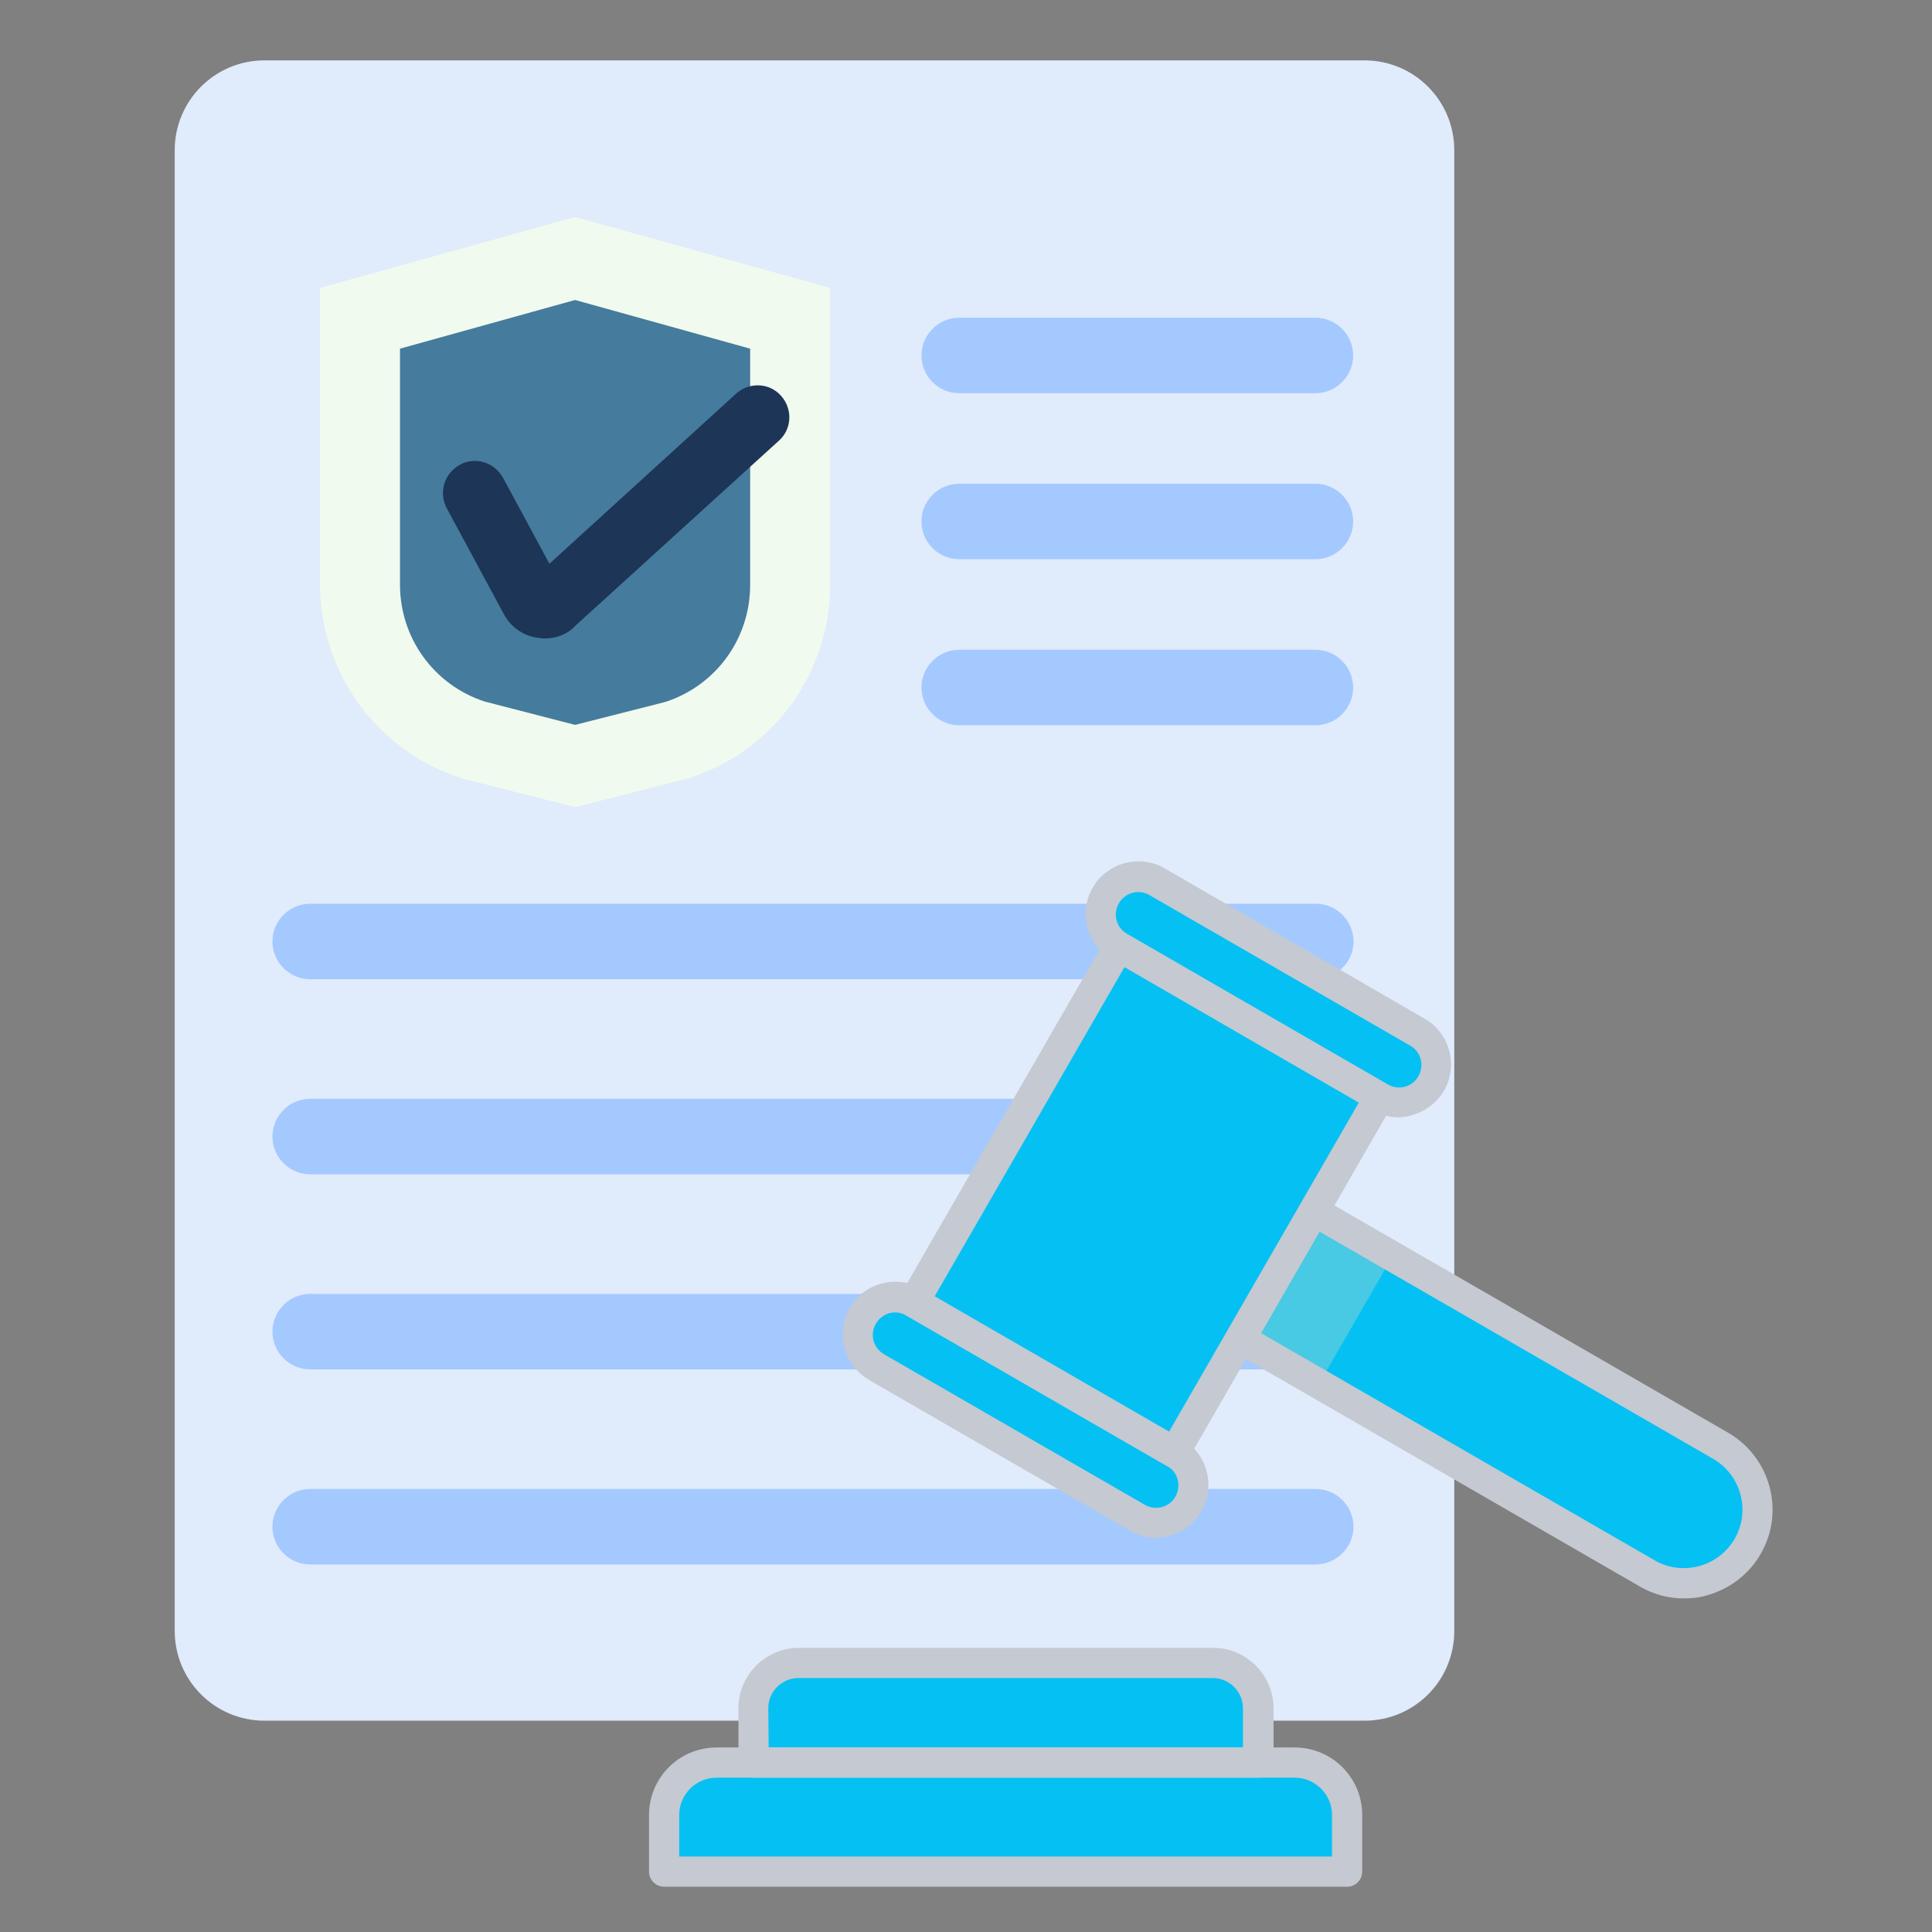 <?xml version="1.0" encoding="utf-8"?>
<!-- Generator: Adobe Illustrator 23.0.1, SVG Export Plug-In . SVG Version: 6.00 Build 0)  -->
<svg version="1.1" id="Layer_1" xmlns="http://www.w3.org/2000/svg" xmlns:xlink="http://www.w3.org/1999/xlink" x="0px" y="0px"
	 viewBox="0 0 512 512" style="enable-background:new 0 0 512 512;" xml:space="preserve">
<rect x="0" y="0" width="512" height="512" fill="#808080" stroke="none"/>
<style type="text/css">
	.st0{fill:#E0EBFC;}
	.st1{display:none;}
	.st2{display:inline;fill:#3762CC;}
	.st3{fill:#F1FAEE;}
	.st4{fill:#457B9D;}
	.st5{fill:#1D3557;}
	.st6{fill:#A4C9FF;}
	.st7{fill:#05C1F3;}
	.st8{fill:#C5C9D1;}
	.st9{fill:#48CAE4;}
</style>
<g>
	<g>
		<path class="st0" d="M361.6,456H70.1c-13.2,0-23.8-10.7-23.8-23.8V39.8C46.3,26.7,56.9,16,70.1,16h291.5
			c13.2,0,23.8,10.7,23.8,23.8v392.4C385.4,445.4,374.8,456,361.6,456z"/>
	</g>
	<g class="st1">
		<path class="st2" d="M361.6,460H70.1c-15.3,0-27.8-12.5-27.8-27.8V39.8C42.3,24.5,54.7,12,70.1,12h291.5
			c15.3,0,27.8,12.5,27.8,27.8v392.4C389.4,447.5,377,460,361.6,460z M70.1,20c-10.9,0-19.8,8.9-19.8,19.8v392.4
			c0,10.9,8.9,19.8,19.8,19.8h291.5c10.9,0,19.8-8.9,19.8-19.8V39.8c0-10.9-8.9-19.8-19.8-19.8H70.1z"/>
	</g>
	<g>
		<path class="st3" d="M182.3,206.3c22.5-7,37.7-27.8,37.7-51.4V94.5V76.3l-67.6-18.8L84.8,76.3v18.2v60.4
			c0,23.5,15.3,44.3,37.7,51.4l29.9,7.6L182.3,206.3z"/>
	</g>
	<g>
		<path class="st4" d="M128.4,185.9c-13.4-4.4-22.4-16.8-22.4-31V92.4l46.4-12.9l46.4,12.9v62.6c0,14.2-9,26.6-22.4,31l-24,6.1
			L128.4,185.9z"/>
	</g>
	<g>
		<path class="st5" d="M144.4,169.2c-0.7,0-1.4-0.1-2.1-0.2c-3.8-0.6-7-2.9-8.8-6.3l-15.1-28c-2.2-4.1-0.7-9.2,3.4-11.5
			s9.2-0.7,11.5,3.4l12.3,22.8l49.5-45.1c3.5-3.1,8.8-2.9,11.9,0.6c3.1,3.5,2.9,8.8-0.6,11.9l-53.9,49
			C150.4,168.1,147.5,169.2,144.4,169.2z"/>
	</g>
	<g>
		<path class="st6" d="M348.6,104.2h-94.4c-5.5,0-10-4.5-10-10s4.5-10,10-10h94.4c5.5,0,10,4.5,10,10S354.1,104.2,348.6,104.2z"/>
	</g>
	<g>
		<path class="st6" d="M348.6,148.2h-94.4c-5.5,0-10-4.5-10-10s4.5-10,10-10h94.4c5.5,0,10,4.5,10,10S354.1,148.2,348.6,148.2z"/>
	</g>
	<g>
		<path class="st6" d="M348.6,192.2h-94.4c-5.5,0-10-4.5-10-10s4.5-10,10-10h94.4c5.5,0,10,4.5,10,10S354.1,192.2,348.6,192.2z"/>
	</g>
	<g>
		<path class="st6" d="M348.6,259.5H82.2c-5.5,0-10-4.5-10-10s4.5-10,10-10h266.5c5.5,0,10,4.5,10,10S354.1,259.5,348.6,259.5z"/>
	</g>
	<g>
		<path class="st6" d="M348.6,311.2H82.2c-5.5,0-10-4.5-10-10s4.5-10,10-10h266.5c5.5,0,10,4.5,10,10S354.1,311.2,348.6,311.2z"/>
	</g>
	<g>
		<path class="st6" d="M348.6,362.9H82.2c-5.5,0-10-4.5-10-10s4.5-10,10-10h266.5c5.5,0,10,4.5,10,10S354.1,362.9,348.6,362.9z"/>
	</g>
	<g>
		<path class="st6" d="M348.6,414.6H82.2c-5.5,0-10-4.5-10-10s4.5-10,10-10h266.5c5.5,0,10,4.5,10,10S354.1,414.6,348.6,414.6z"/>
	</g>
	<g>
		<path class="st7" d="M357,496H176v-15c0-7.7,6.2-13.9,13.9-13.9h153.2c7.7,0,13.9,6.2,13.9,13.9L357,496L357,496z"/>
	</g>
	<g>
		<path class="st7" d="M321.4,440.8H211.6c-6.6,0-12,5.4-12,12v14.4h133.7v-14.4C333.3,446.1,328,440.8,321.4,440.8z"/>
	</g>
	<g>
		<path class="st8" d="M357,500H176c-2.2,0-4-1.8-4-4v-15c0-9.9,8-17.9,17.9-17.9h153.2c9.9,0,17.9,8,17.9,17.9v15
			C361,498.2,359.2,500,357,500z M180,492h173v-11c0-5.5-4.5-9.9-9.9-9.9H189.9c-5.5,0-9.9,4.5-9.9,9.9V492z"/>
	</g>
	<g>
		<path class="st8" d="M333.3,471.1H199.7c-2.2,0-4-1.8-4-4v-14.4c0-8.8,7.2-16,16-16h109.8c8.8,0,16,7.2,16,16v14.4
			C337.3,469.3,335.6,471.1,333.3,471.1z M203.7,463.1h125.7v-10.4c0-4.4-3.6-8-8-8H211.6c-4.4,0-8,3.6-8,8L203.7,463.1L203.7,463.1
			z"/>
	</g>
	<g>
		<path class="st7" d="M330.9,356.1L436.5,417c9.3,5.4,21.3,2.2,26.7-7.1l0,0c5.4-9.3,2.2-21.3-7.1-26.7l-105.5-60.9
			c-1.2-0.7-2.8-0.3-3.5,1L330,352.5C329.3,353.8,329.7,355.4,330.9,356.1z"/>
	</g>
	<g>
		<path class="st9" d="M330.3,355.7l19.2,11.1L369,333l-19.2-11.1c-0.9-0.5-2.2,0.1-2.9,1.3L330,352.5
			C329.3,353.8,329.4,355.2,330.3,355.7z"/>
	</g>
	<g>
		<rect x="249.5" y="278.1" transform="matrix(0.5 -0.866 0.866 0.5 -123.383 422.163)" class="st7" width="108.9" height="79.7"/>
	</g>
	<g>
		<path class="st7" d="M375.6,273.6l-69-39.9c-4.7-2.7-10.8-1.1-13.5,3.6l0,0c-2.7,4.7-1.1,10.8,3.6,13.5l69.1,39.9
			c4.7,2.7,10.8,1.1,13.5-3.6l0,0C382,282.4,380.3,276.3,375.6,273.6z"/>
	</g>
	<g>
		<path class="st7" d="M311.2,385l-69.1-39.9c-4.7-2.7-10.8-1.1-13.5,3.6l0,0c-2.7,4.7-1.1,10.8,3.6,13.5l69,39.9
			c4.7,2.7,10.8,1.1,13.5-3.6l0,0C317.6,393.8,316,387.8,311.2,385z"/>
	</g>
	<g>
		<path class="st8" d="M311.2,389c-0.7,0-1.4-0.2-2-0.5l-69.1-39.9c-0.9-0.5-1.6-1.4-1.9-2.4s-0.1-2.1,0.4-3l54.4-94.3
			c0.5-0.9,1.4-1.6,2.4-1.9c1-0.3,2.1-0.1,3,0.4l69.1,39.9c1.9,1.1,2.6,3.5,1.5,5.5L314.7,387C314,388.3,312.6,389,311.2,389z
			 M247.6,343.7l62.1,35.9l50.4-87.4l-62.1-35.9L247.6,343.7z"/>
	</g>
	<g>
		<path class="st8" d="M370.6,296.1c-2.4,0-4.8-0.6-6.9-1.9l-69-39.9c-3.2-1.9-5.5-4.9-6.5-8.5c-1-3.6-0.5-7.3,1.4-10.6
			c3.8-6.6,12.4-8.9,19-5.1l69,39.9l0,0c6.6,3.8,8.9,12.4,5.1,19c-1.9,3.2-4.9,5.5-8.4,6.5C373,295.9,371.8,296.1,370.6,296.1z
			 M301.6,236.4c-2,0-4,1.1-5.1,3c-0.8,1.4-1,3-0.6,4.5c0.4,1.5,1.4,2.8,2.8,3.6l69.1,39.9c1.4,0.8,3,1,4.5,0.6
			c1.5-0.4,2.8-1.4,3.6-2.8c1.6-2.8,0.7-6.5-2.2-8.1l-69.1-39.9C303.6,236.6,302.6,236.4,301.6,236.4z"/>
	</g>
	<g>
		<path class="st8" d="M306.3,407.5c-2.4,0-4.8-0.6-6.9-1.9l-69.1-39.9c-3.2-1.9-5.5-4.9-6.5-8.5s-0.5-7.3,1.4-10.6
			c3.8-6.6,12.4-8.9,19-5.1l69.1,39.9c6.6,3.8,8.9,12.4,5.1,19C315.8,405,311.1,407.5,306.3,407.5z M237.2,347.8c-2,0-4,1.1-5.1,3
			c-0.8,1.4-1,3-0.6,4.5c0.4,1.5,1.4,2.8,2.8,3.6l69.1,39.9c2.8,1.6,6.5,0.7,8.1-2.2c1.6-2.8,0.7-6.5-2.2-8.1l0,0l-69.1-39.9
			C239.3,348.1,238.2,347.8,237.2,347.8z"/>
	</g>
	<g>
		<path class="st8" d="M446.2,423.6c-4.1,0-8.1-1.1-11.7-3.2l-105.5-60.9c-1.5-0.9-2.6-2.3-3.1-4c-0.5-1.7-0.2-3.5,0.7-5l16.9-29.3
			c1.8-3.1,5.9-4.2,9-2.4L458,379.7c11.2,6.5,15.1,20.9,8.6,32.1c-3.1,5.4-8.2,9.3-14.3,11C450.3,423.4,448.2,423.6,446.2,423.6z
			 M334.2,353.3l104.3,60.2c7.4,4.3,16.9,1.7,21.2-5.7c4.3-7.4,1.7-16.9-5.7-21.2l-104.3-60.2L334.2,353.3z M332.9,352.6
			L332.9,352.6C332.9,352.6,332.9,352.6,332.9,352.6z"/>
	</g>
</g>
</svg>
